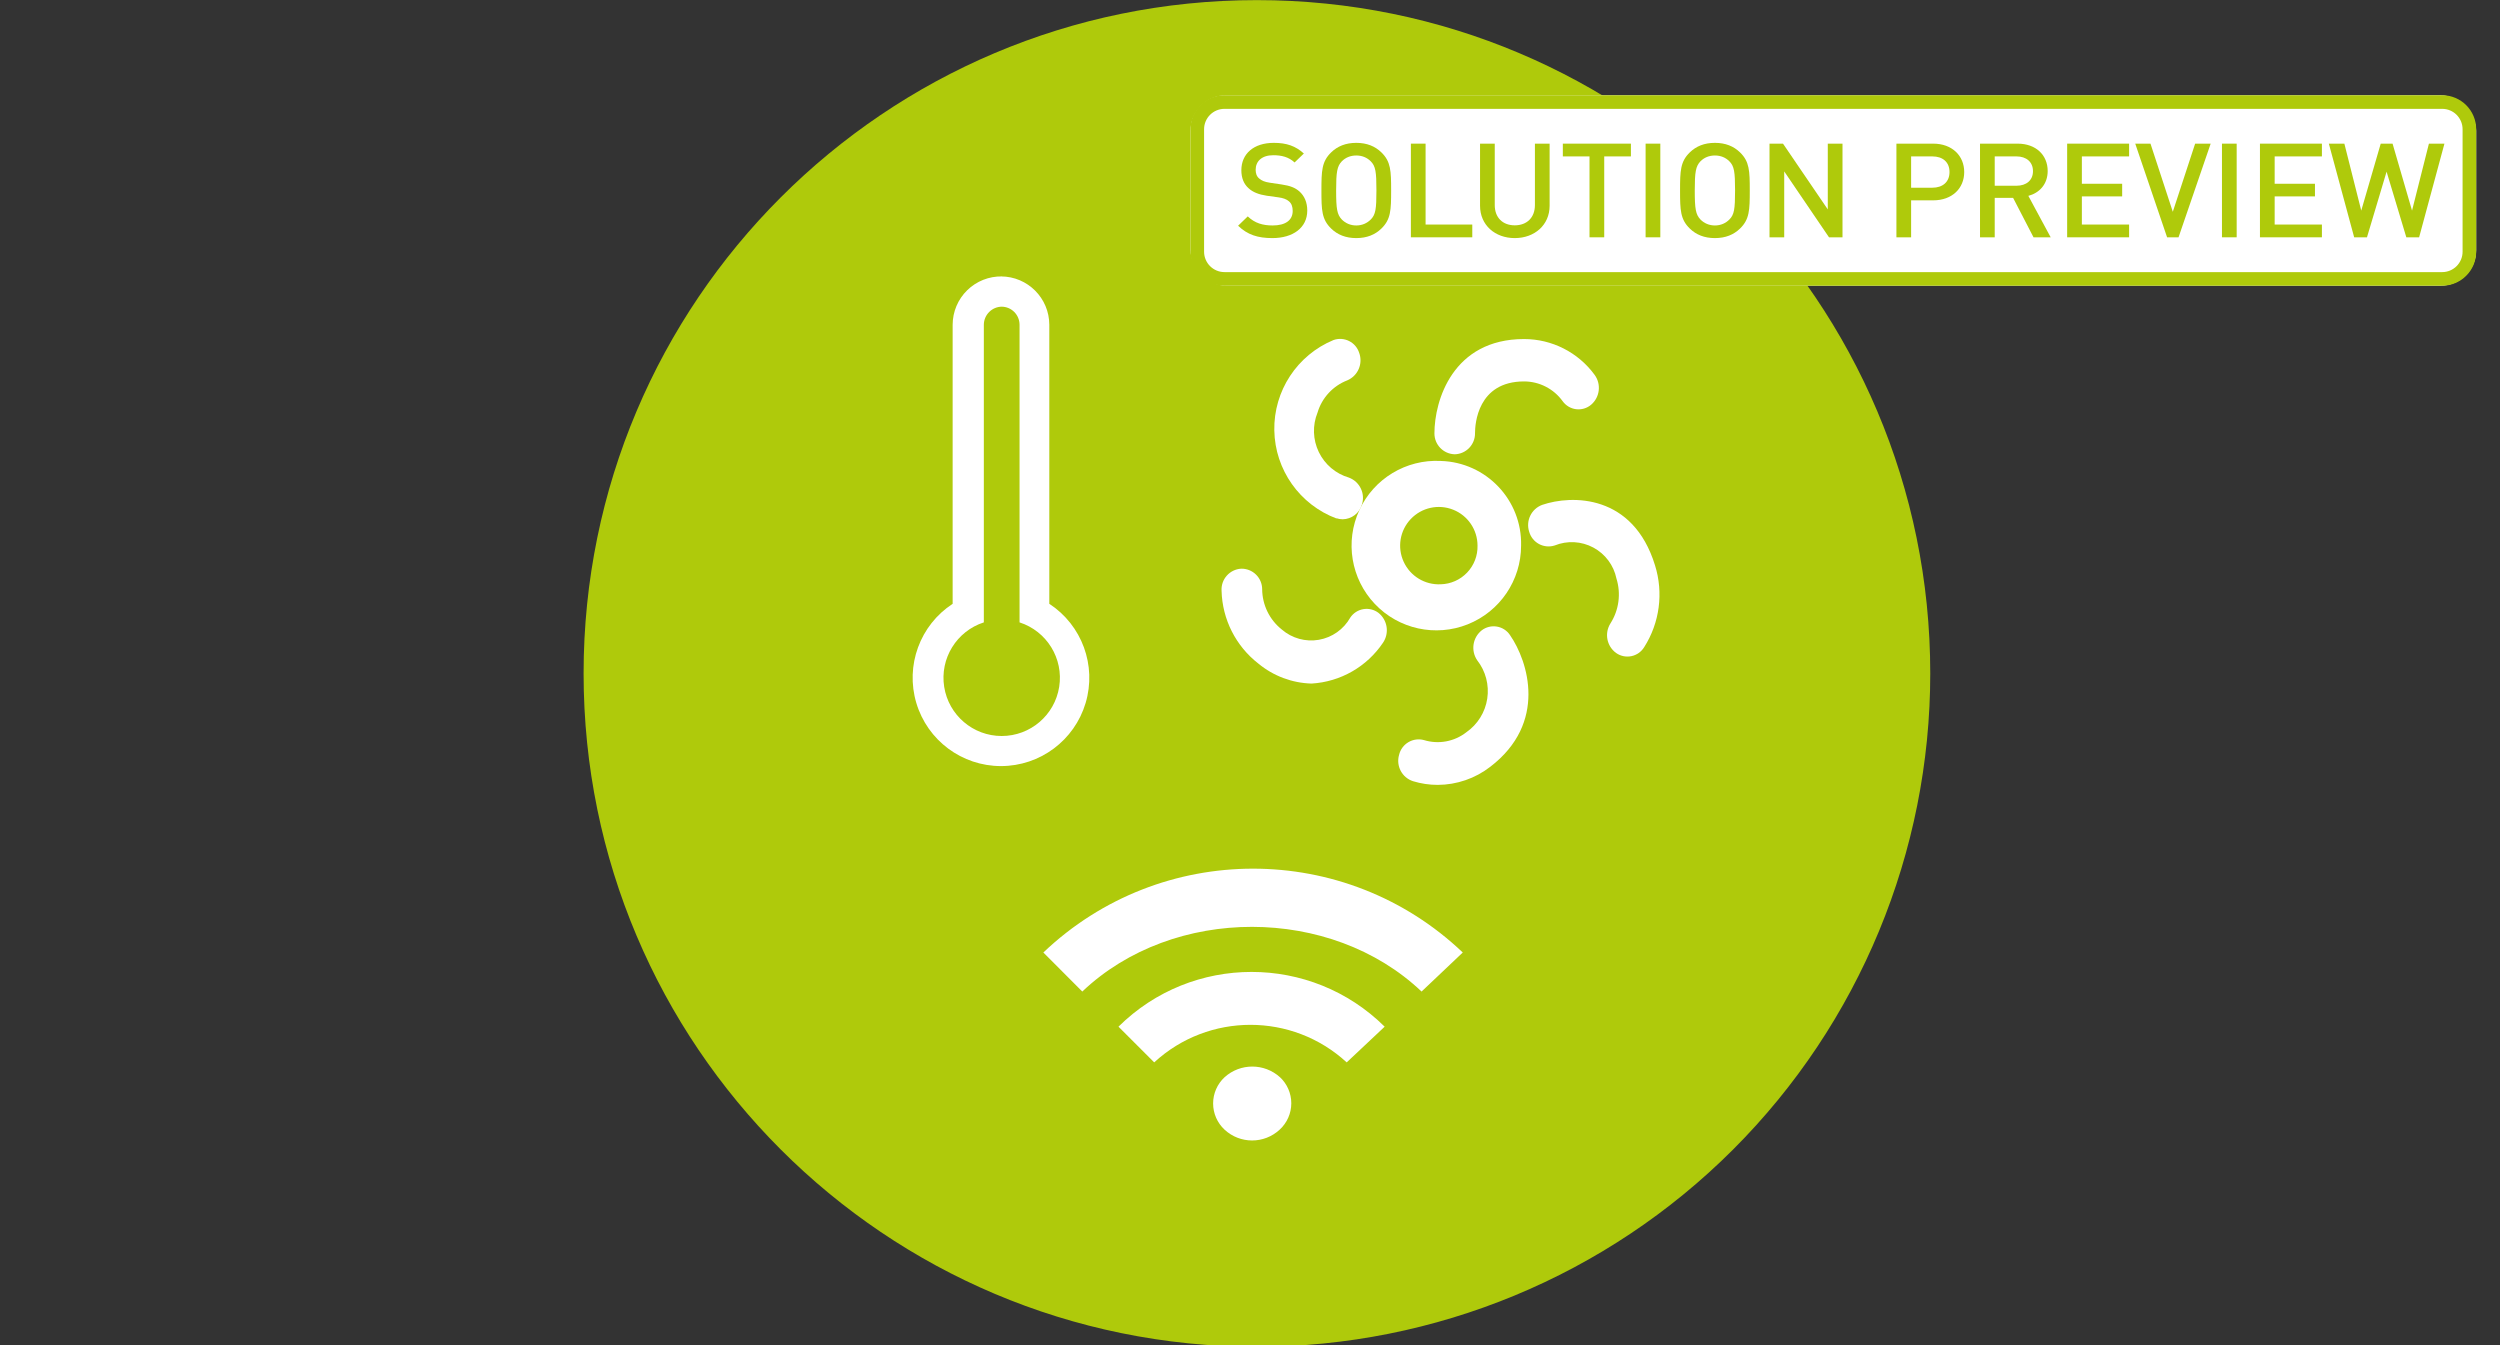 <?xml version="1.0" encoding="UTF-8"?>
<svg width="210px" height="113px" viewBox="0 0 210 113" version="1.1" xmlns="http://www.w3.org/2000/svg" xmlns:xlink="http://www.w3.org/1999/xlink">
    <rect x="0" y="0" width="210" height="113" fill="#333333" stroke="none"/>
    <title>irs-sp-1</title>
    <g id="irs-sp-1" stroke="none" stroke-width="1" fill="none" fill-rule="evenodd">
        <rect fill="#FFFFFF" opacity="0" x="0" y="0" width="210" height="113"></rect>
        <g id="200813_SAG_ICONS_Loesungen_Icon_Raumsteuerung-1" transform="translate(49.022, 0.01)" fill-rule="nonzero">
            <path d="M113.12,56.55 C113.114,25.314 87.789,-0.004 56.553,7.10542736e-15 C25.317,0.004 -0.002,25.327 0,56.563 C0.002,87.799 25.324,113.12 56.56,113.12 C71.562,113.12 85.95,107.16 96.557,96.55 C107.165,85.941 113.123,71.552 113.12,56.55 Z" id="Path" fill="#AFCA0B"></path>
            <path d="M64.4,51.87 C63.845,52.855 62.876,53.539 61.762,53.733 C60.648,53.926 59.505,53.61 58.65,52.87 C57.615,52.049 57.008,50.802 57,49.48 C56.997,49.016 56.809,48.572 56.476,48.249 C56.143,47.925 55.694,47.749 55.23,47.76 C54.766,47.788 54.331,48 54.024,48.349 C53.716,48.698 53.56,49.156 53.59,49.62 C53.652,52.017 54.786,54.259 56.68,55.73 C57.941,56.773 59.514,57.365 61.15,57.41 C63.575,57.265 65.794,55.997 67.15,53.98 C67.698,53.172 67.532,52.079 66.77,51.47 C66.407,51.195 65.947,51.082 65.499,51.158 C65.05,51.234 64.652,51.491 64.4,51.87 Z" id="Path" fill="#FFFFFF"></path>
            <path d="M63.23,43.52 C63.401,43.578 63.58,43.608 63.76,43.61 C64.514,43.599 65.173,43.095 65.38,42.37 C65.677,41.447 65.198,40.452 64.29,40.11 C63.181,39.785 62.262,39.006 61.759,37.966 C61.256,36.925 61.216,35.721 61.65,34.65 C62.018,33.408 62.942,32.407 64.15,31.94 C65.044,31.558 65.483,30.543 65.15,29.63 C65.013,29.198 64.708,28.84 64.303,28.637 C63.898,28.433 63.428,28.402 63,28.55 C59.938,29.815 57.962,32.826 58.02,36.139 C58.077,39.451 60.156,42.391 63.26,43.55 L63.23,43.52 Z" id="Path" fill="#FFFFFF"></path>
            <path d="M73.18,38.15 C74.143,38.123 74.902,37.323 74.88,36.36 C74.88,35.64 75.08,32.03 79,32.03 C80.284,32.031 81.489,32.649 82.24,33.69 C82.506,34.062 82.916,34.306 83.369,34.363 C83.823,34.42 84.28,34.285 84.63,33.99 C85.373,33.356 85.5,32.256 84.92,31.47 C83.537,29.584 81.339,28.47 79,28.47 C73,28.47 71.47,33.65 71.47,36.39 C71.464,37.345 72.225,38.128 73.18,38.15 L73.18,38.15 Z" id="Path" fill="#FFFFFF"></path>
            <path d="M72,38.71 C69.09,38.559 66.382,40.195 65.163,42.841 C63.944,45.488 64.46,48.61 66.466,50.723 C68.472,52.836 71.563,53.513 74.269,52.433 C76.975,51.353 78.75,48.734 78.75,45.82 C78.84,41.996 75.823,38.819 72,38.71 L72,38.71 Z M72,49.07 C70.673,49.135 69.44,48.386 68.886,47.179 C68.332,45.971 68.569,44.548 69.485,43.585 C70.4,42.622 71.81,42.313 73.044,42.805 C74.278,43.297 75.088,44.491 75.09,45.82 C75.111,46.661 74.798,47.476 74.218,48.085 C73.639,48.695 72.841,49.049 72,49.07 Z" id="Shape" fill="#FFFFFF"></path>
            <path d="M75.44,52.94 C74.678,53.549 74.512,54.642 75.06,55.45 C75.773,56.361 76.08,57.526 75.908,58.671 C75.736,59.816 75.1,60.839 74.15,61.5 C73.145,62.286 71.82,62.532 70.6,62.16 C70.157,62.036 69.682,62.098 69.286,62.332 C68.889,62.566 68.606,62.952 68.5,63.4 C68.231,64.332 68.748,65.309 69.67,65.61 C70.344,65.816 71.045,65.921 71.75,65.92 C73.347,65.913 74.898,65.379 76.16,64.4 C80.97,60.72 79.35,55.55 77.82,53.34 C77.568,52.958 77.168,52.698 76.717,52.623 C76.266,52.547 75.803,52.662 75.44,52.94 L75.44,52.94 Z" id="Path" fill="#FFFFFF"></path>
            <path d="M90,47.48 C88.16,41.48 83,41.55 80.52,42.4 C79.609,42.738 79.128,43.736 79.43,44.66 C79.555,45.101 79.853,45.472 80.256,45.689 C80.66,45.905 81.134,45.949 81.57,45.81 C82.624,45.383 83.814,45.446 84.817,45.984 C85.819,46.521 86.531,47.476 86.76,48.59 C87.153,49.856 86.97,51.231 86.26,52.35 C85.734,53.174 85.94,54.264 86.73,54.84 C87.103,55.103 87.569,55.2 88.016,55.107 C88.464,55.014 88.852,54.74 89.09,54.35 C90.39,52.306 90.723,49.792 90,47.48 Z" id="Path" fill="#FFFFFF"></path>
            <path d="M73.85,80 C63.984,70.61 48.486,70.61 38.62,80 L41.89,83.28 C49.53,76.02 62.78,76.05 70.39,83.28 L73.85,80 Z M67.29,86.23 C61.098,80.099 51.122,80.099 44.93,86.23 L47.93,89.23 C52.5,85.025 59.53,85.025 64.1,89.23 L67.29,86.23 Z M58.5,90.48 C57.178,89.282 55.162,89.282 53.84,90.48 C53.228,91.048 52.88,91.845 52.88,92.68 C52.88,93.515 53.228,94.312 53.84,94.88 C55.145,96.093 57.165,96.093 58.47,94.88 C59.092,94.312 59.447,93.508 59.447,92.665 C59.447,91.822 59.092,91.018 58.47,90.45" id="Shape" fill="#FFFFFF"></path>
            <path d="M35.1,25.75 C35.503,25.75 35.89,25.91 36.175,26.195 C36.46,26.48 36.62,26.867 36.62,27.27 L36.62,52.27 C38.911,53.009 40.324,55.305 39.951,57.683 C39.577,60.062 37.528,61.814 35.12,61.814 C32.712,61.814 30.663,60.062 30.289,57.683 C29.916,55.305 31.329,53.009 33.62,52.27 L33.62,27.27 C33.625,26.429 34.309,25.75 35.15,25.75 M35.15,23.21 C34.059,23.189 33.004,23.606 32.224,24.37 C31.443,25.133 31.002,26.178 31,27.27 L31,50.71 C28.253,52.506 27.012,55.893 27.949,59.039 C28.886,62.184 31.778,64.341 35.06,64.341 C38.342,64.341 41.234,62.184 42.171,59.039 C43.108,55.893 41.867,52.506 39.12,50.71 L39.12,27.27 C39.115,25.03 37.3,23.215 35.06,23.21 L35.15,23.21 Z" id="Shape" fill="#FFFFFF"></path>
        </g>
        <g id="sp-fahne-1" transform="translate(100, 8)" fill-rule="nonzero">
            <rect id="Rectangle" fill="#FFFFFF" x="0" y="0" width="108" height="16" rx="3"></rect>
            <path d="M105.143,0 C106.721,0 108,1.279 108,2.857 L108,13.143 C108,14.721 106.721,16 105.143,16 L2.857,16 C1.279,16 0,14.721 0,13.143 L0,2.857 C0,1.279 1.279,0 2.857,0 L105.143,0 Z M105.143,1.143 L2.857,1.143 C1.91,1.143 1.143,1.91 1.143,2.857 L1.143,13.143 C1.143,14.09 1.91,14.857 2.857,14.857 L105.143,14.857 C106.09,14.857 106.857,14.09 106.857,13.143 L106.857,2.857 C106.857,1.91 106.09,1.143 105.143,1.143 Z" id="Rectangle" fill="#AFCA0B"></path>
            <g id="SOLUTION-PREVIEW" transform="translate(4, 4)" fill="#AFCA0B">
                <path d="M5.81,5.691 C5.81,5.006 5.581,4.464 5.147,4.077 C4.792,3.768 4.38,3.602 3.637,3.492 L2.665,3.348 C2.219,3.282 1.979,3.171 1.773,2.994 C1.555,2.818 1.475,2.552 1.475,2.265 C1.475,1.547 1.99,1.039 2.951,1.039 C3.648,1.039 4.243,1.182 4.746,1.646 L5.524,0.895 C4.826,0.265 4.083,0 2.997,0 C1.304,0 0.274,0.928 0.274,2.298 C0.274,2.95 0.48,3.459 0.881,3.812 C1.235,4.144 1.75,4.343 2.413,4.442 L3.374,4.575 C3.786,4.63 4.06,4.729 4.266,4.906 C4.495,5.094 4.586,5.37 4.586,5.724 C4.586,6.497 3.98,6.939 2.905,6.939 C2.082,6.939 1.407,6.751 0.812,6.177 L0,6.961 C0.789,7.724 1.658,8 2.882,8 C4.598,8 5.81,7.138 5.81,5.691 Z" id="Path"></path>
                <path d="M12.855,4 C12.855,2.354 12.833,1.569 12.032,0.796 C11.506,0.287 10.82,0 9.927,0 C9.035,0 8.349,0.287 7.823,0.796 C7.022,1.569 7,2.354 7,4 C7,5.646 7.022,6.431 7.823,7.204 C8.349,7.713 9.035,8 9.927,8 C10.82,8 11.506,7.713 12.032,7.204 C12.833,6.431 12.855,5.646 12.855,4 Z M11.62,4 C11.62,5.558 11.552,6.033 11.14,6.442 C10.831,6.751 10.419,6.939 9.927,6.939 C9.436,6.939 9.024,6.751 8.715,6.442 C8.315,6.022 8.235,5.558 8.235,4 C8.235,2.442 8.315,1.967 8.715,1.547 C9.024,1.238 9.436,1.061 9.927,1.061 C10.419,1.061 10.831,1.238 11.14,1.547 C11.552,1.956 11.62,2.442 11.62,4 Z" id="Shape"></path>
                <polygon id="Path" points="19.672 7.934 19.672 6.862 15.749 6.862 15.749 0.066 14.514 0.066 14.514 7.934"></polygon>
                <path d="M26.168,5.282 L26.168,0.066 L24.933,0.066 L24.933,5.227 C24.933,6.276 24.258,6.928 23.24,6.928 C22.222,6.928 21.559,6.276 21.559,5.227 L21.559,0.066 L20.324,0.066 L20.324,5.282 C20.324,6.906 21.582,8 23.24,8 C24.899,8 26.168,6.906 26.168,5.282 Z" id="Path"></path>
                <polygon id="Path" points="32.996 1.138 32.996 0.066 27.278 0.066 27.278 1.138 29.519 1.138 29.519 7.934 30.755 7.934 30.755 1.138"></polygon>
                <polygon id="Path" points="35.467 7.934 35.467 0.066 34.231 0.066 34.231 7.934"></polygon>
                <path d="M42.981,4 C42.981,2.354 42.958,1.569 42.157,0.796 C41.631,0.287 40.945,0 40.053,0 C39.161,0 38.475,0.287 37.949,0.796 C37.148,1.569 37.125,2.354 37.125,4 C37.125,5.646 37.148,6.431 37.949,7.204 C38.475,7.713 39.161,8 40.053,8 C40.945,8 41.631,7.713 42.157,7.204 C42.958,6.431 42.981,5.646 42.981,4 Z M41.746,4 C41.746,5.558 41.677,6.033 41.265,6.442 C40.957,6.751 40.545,6.939 40.053,6.939 C39.561,6.939 39.149,6.751 38.841,6.442 C38.44,6.022 38.36,5.558 38.36,4 C38.36,2.442 38.44,1.967 38.841,1.547 C39.149,1.238 39.561,1.061 40.053,1.061 C40.545,1.061 40.957,1.238 41.265,1.547 C41.677,1.956 41.746,2.442 41.746,4 Z" id="Shape"></path>
                <polygon id="Path" points="50.77 7.934 50.77 0.066 49.534 0.066 49.534 5.591 45.772 0.066 44.639 0.066 44.639 7.934 45.874 7.934 45.874 2.398 49.637 7.934"></polygon>
                <path d="M60.994,2.453 C60.994,1.083 59.977,0.066 58.387,0.066 L55.299,0.066 L55.299,7.934 L56.534,7.934 L56.534,4.829 L58.387,4.829 C59.977,4.829 60.994,3.823 60.994,2.453 Z M59.759,2.453 C59.759,3.282 59.187,3.768 58.318,3.768 L56.534,3.768 L56.534,1.138 L58.318,1.138 C59.187,1.138 59.759,1.613 59.759,2.453 Z" id="Shape"></path>
                <path d="M68.257,7.934 L66.381,4.453 C67.296,4.21 68.005,3.492 68.005,2.365 C68.005,1.028 67.022,0.066 65.478,0.066 L62.321,0.066 L62.321,7.934 L63.556,7.934 L63.556,4.619 L65.1,4.619 L66.816,7.934 L68.257,7.934 Z M66.77,2.376 C66.77,3.149 66.21,3.602 65.386,3.602 L63.556,3.602 L63.556,1.138 L65.386,1.138 C66.21,1.138 66.77,1.602 66.77,2.376 Z" id="Shape"></path>
                <polygon id="Path" points="74.845 7.934 74.845 6.862 70.876 6.862 70.876 4.497 74.262 4.497 74.262 3.436 70.876 3.436 70.876 1.138 74.845 1.138 74.845 0.066 69.641 0.066 69.641 7.934"></polygon>
                <polygon id="Path" points="81.696 0.066 80.392 0.066 78.516 5.79 76.64 0.066 75.36 0.066 78.036 7.934 78.997 7.934"></polygon>
                <polygon id="Path" points="83.88 7.934 83.88 0.066 82.645 0.066 82.645 7.934"></polygon>
                <polygon id="Path" points="91.04 7.934 91.04 6.862 87.071 6.862 87.071 4.497 90.457 4.497 90.457 3.436 87.071 3.436 87.071 1.138 91.04 1.138 91.04 0.066 85.836 0.066 85.836 7.934"></polygon>
                <polygon id="Path" points="101.333 0.066 100.029 0.066 98.611 5.691 96.976 0.066 95.981 0.066 94.345 5.691 92.927 0.066 91.623 0.066 93.75 7.934 94.826 7.934 96.473 2.42 98.131 7.934 99.206 7.934"></polygon>
            </g>
        </g>
    </g>
</svg>